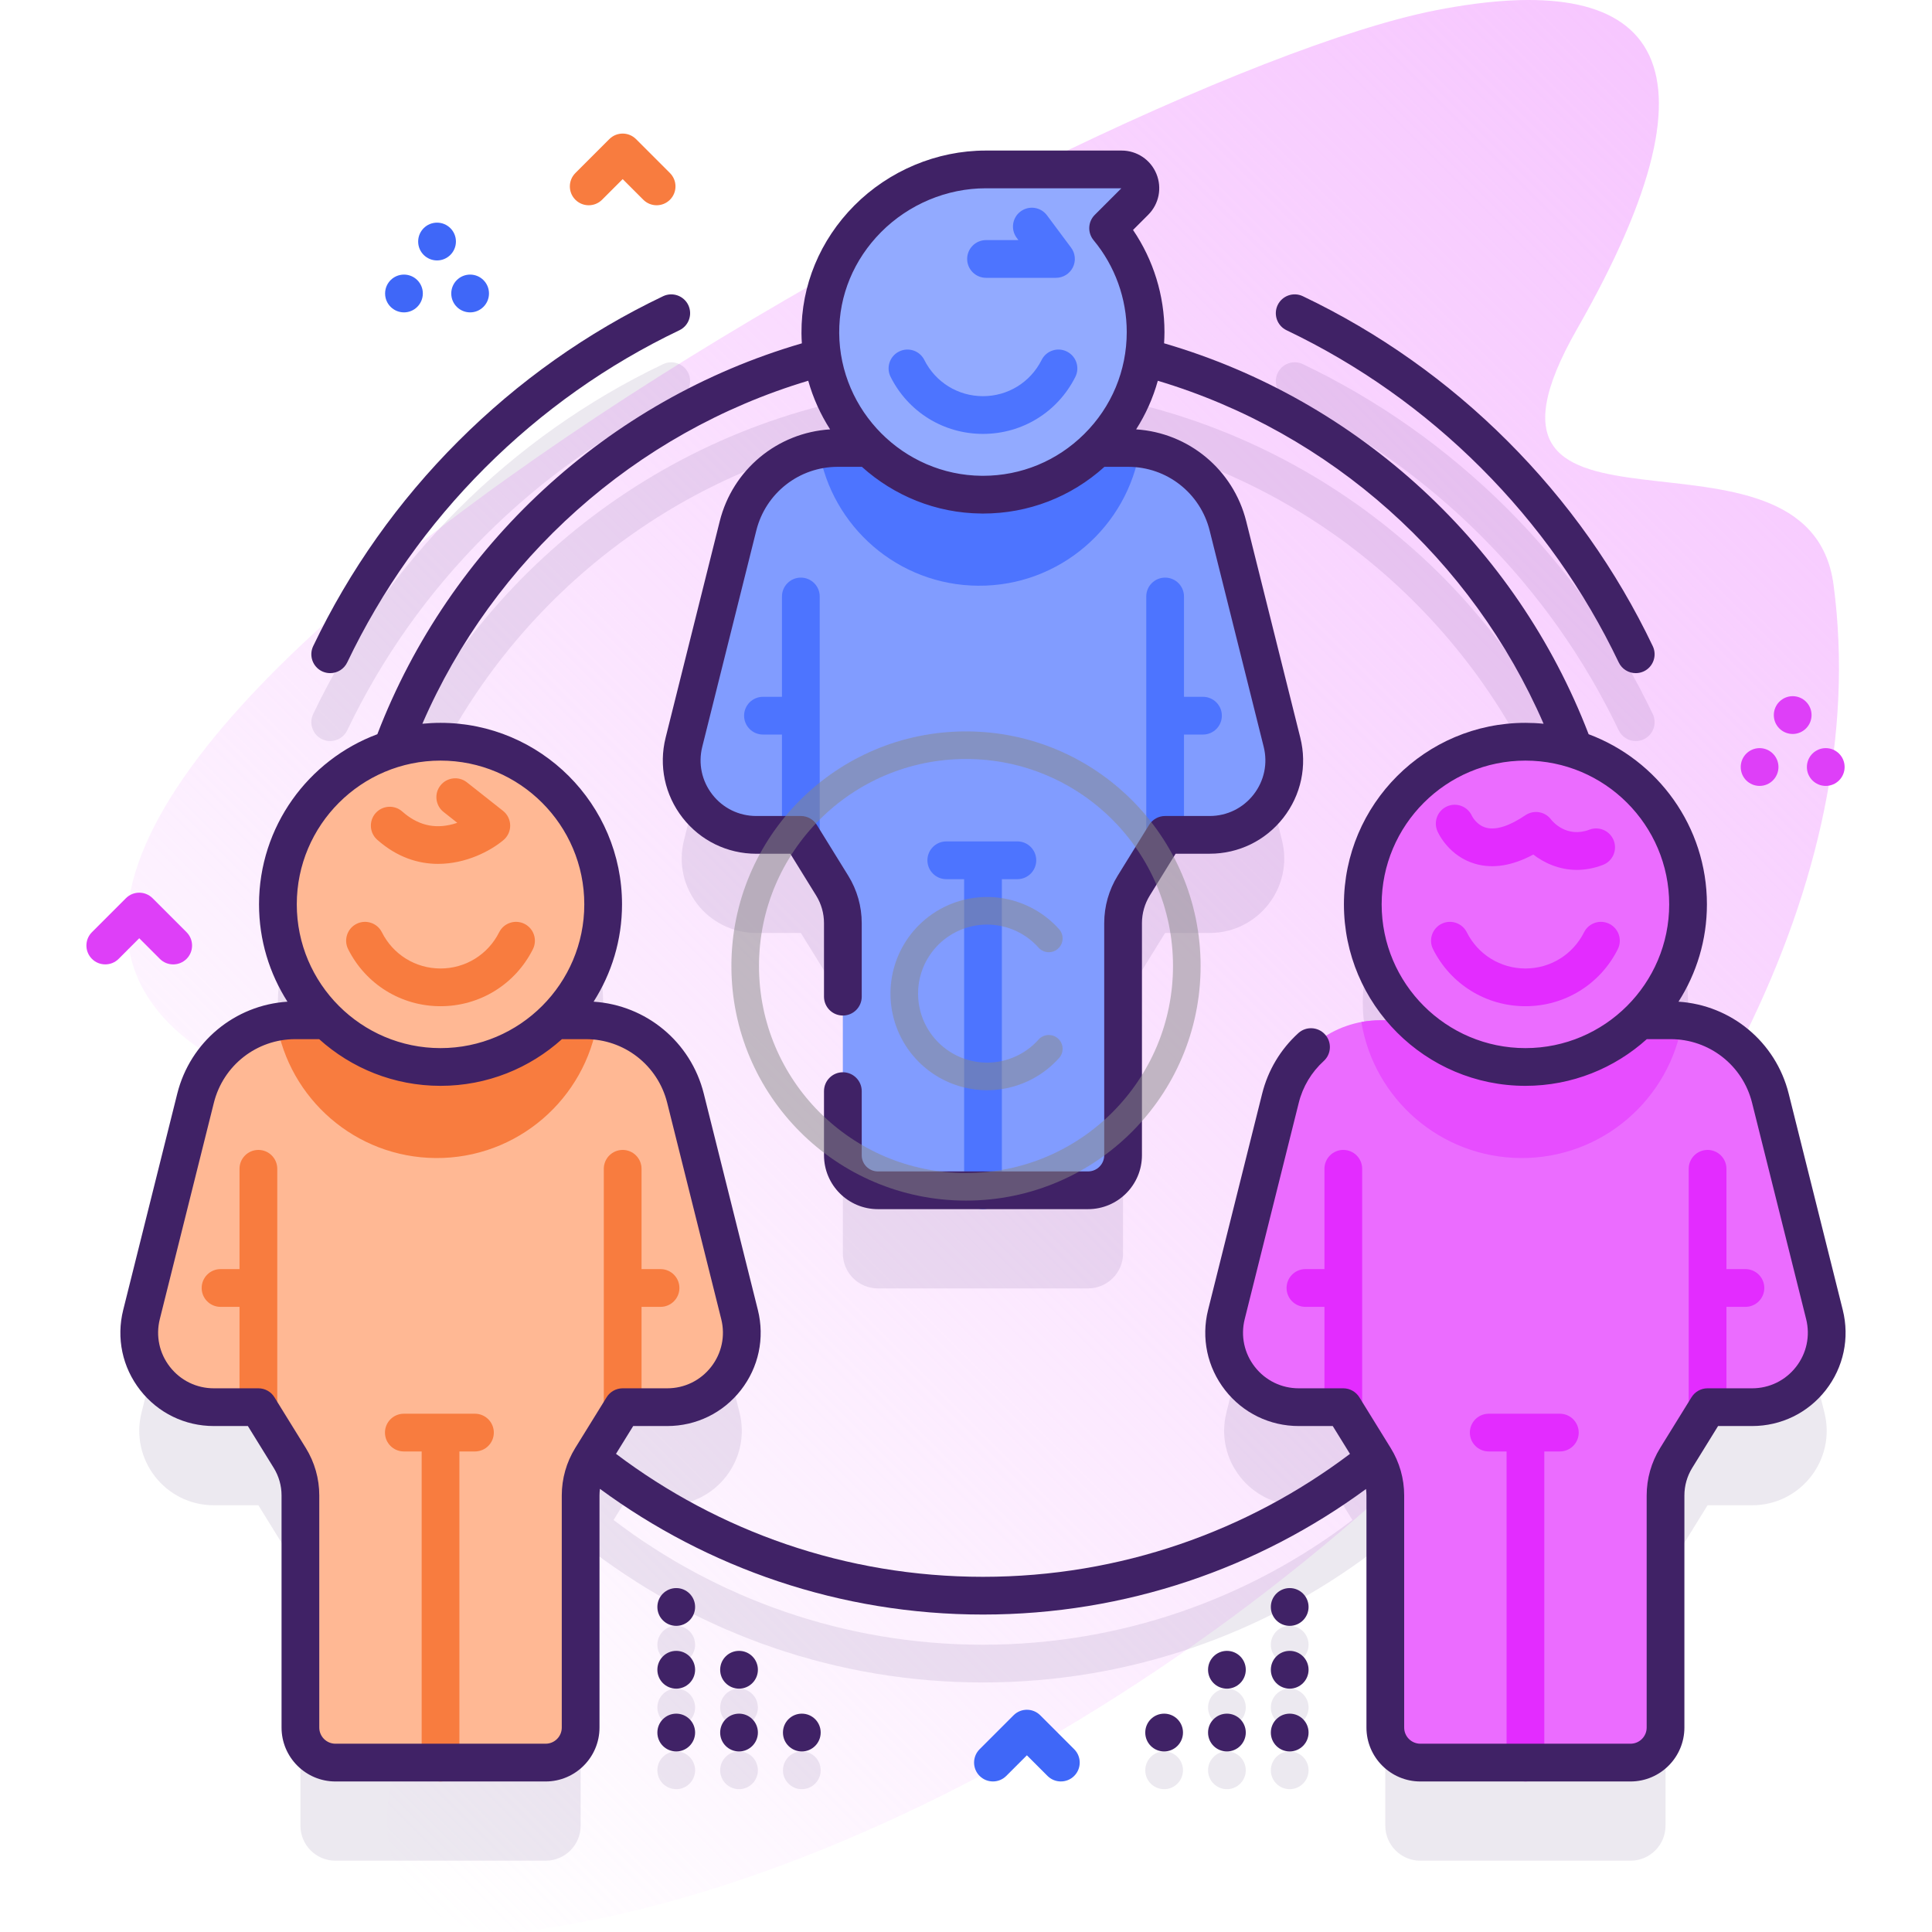 <svg xmlns="http://www.w3.org/2000/svg" width="70" height="70" viewBox="0 0 70 70" fill="none"><g clip-path="url(#clip0_2202_4328)"><path d="M66.434 21.196C65.537 14.412 52.019 20.877 57.142 11.916C62.831 1.963 59.896 -1.174 52.009 0.375C39.171 2.896 -7.099 28.478 7.373 38.092C10.863 40.41 15.367 39.785 17.605 39.915C33.181 40.824 14.183 57.917 14.025 65.827C13.961 69.006 16.524 70.332 19.364 69.93C40.41 66.947 69.282 42.735 66.434 21.196Z" fill="url(#paint0_linear_2202_4328)"></path><g opacity="0.1"><path d="M66.103 51.182L64.144 43.343C63.729 41.684 62.239 40.521 60.53 40.521H59.401C60.487 39.452 61.161 37.965 61.161 36.321C61.161 34.167 60.005 32.283 58.279 31.256C56.058 23.151 49.597 16.782 41.439 14.694C41.275 13.613 40.818 12.627 40.149 11.823L41.119 10.853C41.547 10.425 41.244 9.693 40.638 9.693H35.712C32.766 9.693 30.241 11.87 29.794 14.694C21.634 16.781 15.172 23.151 12.951 31.256C11.226 32.284 10.069 34.167 10.069 36.321C10.069 37.966 10.743 39.452 11.83 40.521H10.701C8.991 40.521 7.501 41.685 7.086 43.343L5.127 51.182C4.701 52.888 5.99 54.539 7.748 54.539H9.362L10.5 56.381C10.752 56.788 10.885 57.258 10.885 57.736V66.148C10.885 66.848 11.453 67.417 12.154 67.417H19.769C20.469 67.417 21.038 66.848 21.038 66.148V57.736C21.038 57.258 21.171 56.788 21.422 56.381L21.509 56.241C25.44 59.202 30.326 60.959 35.615 60.959C40.904 60.959 45.79 59.202 49.721 56.241L49.808 56.381C50.059 56.788 50.192 57.258 50.192 57.736V66.148C50.192 66.848 50.761 67.417 51.461 67.417H59.076C59.777 67.417 60.345 66.848 60.345 66.148V57.736C60.345 57.258 60.478 56.788 60.73 56.381L61.868 54.539H63.482C65.24 54.539 66.53 52.888 66.103 51.182ZM35.615 59.591C30.589 59.591 25.95 57.906 22.231 55.073L22.561 54.539H24.175C25.932 54.539 27.222 52.888 26.795 51.182L24.836 43.343C24.421 41.685 22.931 40.521 21.222 40.521H20.093C21.179 39.452 21.853 37.965 21.853 36.321C21.853 33.067 19.215 30.429 15.961 30.429C15.484 30.429 15.021 30.487 14.577 30.594C16.873 23.575 22.59 18.092 29.748 16.122C29.878 17.551 30.517 18.834 31.484 19.785H30.355C28.645 19.785 27.155 20.949 26.74 22.608L24.781 30.447C24.354 32.153 25.644 33.803 27.401 33.803H29.016L30.154 35.645C30.405 36.052 30.538 36.522 30.538 37V45.412C30.538 46.112 31.107 46.681 31.807 46.681H39.422C40.123 46.681 40.691 46.112 40.691 45.412V37C40.691 36.522 40.825 36.052 41.076 35.645L42.214 33.803H43.828C45.586 33.803 46.876 32.153 46.449 30.447L44.49 22.608C44.075 20.949 42.585 19.785 40.875 19.785H39.744C40.712 18.834 41.352 17.551 41.482 16.122C48.64 18.092 54.356 23.575 56.653 30.594C56.209 30.487 55.746 30.429 55.269 30.429C52.014 30.429 49.376 33.067 49.376 36.321C49.376 37.965 50.051 39.452 51.137 40.521H50.008C48.299 40.521 46.809 41.684 46.394 43.343L44.434 51.182C44.008 52.888 45.297 54.539 47.055 54.539H48.669L48.999 55.072C45.28 57.906 40.641 59.591 35.615 59.591Z" fill="#402266"></path><path d="M46.615 14.427C49.228 15.675 51.599 17.353 53.661 19.415C55.723 21.477 57.401 23.848 58.649 26.461C58.766 26.707 59.011 26.85 59.267 26.85C59.365 26.85 59.466 26.829 59.561 26.784C59.901 26.621 60.045 26.213 59.883 25.872C58.568 23.118 56.8 20.62 54.627 18.448C52.455 16.276 49.958 14.508 47.204 13.193C46.863 13.03 46.455 13.175 46.292 13.515C46.13 13.856 46.274 14.264 46.615 14.427Z" fill="#402266"></path><path d="M11.669 26.784C11.764 26.829 11.865 26.85 11.963 26.85C12.219 26.85 12.463 26.707 12.581 26.461C13.829 23.848 15.507 21.477 17.569 19.415C19.631 17.353 22.002 15.675 24.615 14.427C24.956 14.264 25.1 13.856 24.938 13.515C24.775 13.175 24.367 13.031 24.026 13.193C21.272 14.508 18.774 16.276 16.602 18.448C14.43 20.621 12.662 23.119 11.347 25.872C11.185 26.213 11.329 26.621 11.669 26.784Z" fill="#402266"></path><path d="M46.728 58.906C46.351 58.906 46.045 59.212 46.045 59.59V59.593C46.045 59.97 46.351 60.275 46.728 60.275C47.106 60.275 47.412 59.967 47.412 59.59C47.412 59.212 47.106 58.906 46.728 58.906Z" fill="#402266"></path><path d="M46.728 61.181C46.351 61.181 46.045 61.487 46.045 61.865V61.868C46.045 62.245 46.351 62.55 46.728 62.55C47.106 62.55 47.412 62.242 47.412 61.865C47.412 61.487 47.106 61.181 46.728 61.181Z" fill="#402266"></path><path d="M44.454 61.181C44.076 61.181 43.77 61.487 43.77 61.865V61.868C43.77 62.245 44.076 62.55 44.454 62.55C44.831 62.55 45.137 62.242 45.137 61.865C45.137 61.487 44.831 61.181 44.454 61.181Z" fill="#402266"></path><path d="M46.728 63.456C46.351 63.456 46.045 63.763 46.045 64.14V64.143C46.045 64.52 46.351 64.825 46.728 64.825C47.106 64.825 47.412 64.517 47.412 64.14C47.412 63.763 47.106 63.456 46.728 63.456Z" fill="#402266"></path><path d="M44.454 63.456C44.076 63.456 43.77 63.763 43.77 64.14V64.143C43.77 64.52 44.076 64.825 44.454 64.825C44.831 64.825 45.137 64.517 45.137 64.14C45.137 63.763 44.831 63.456 44.454 63.456Z" fill="#402266"></path><path d="M42.179 63.456C41.801 63.456 41.495 63.763 41.495 64.14V64.143C41.495 64.52 41.801 64.825 42.179 64.825C42.556 64.825 42.862 64.517 42.862 64.14C42.862 63.763 42.556 63.456 42.179 63.456Z" fill="#402266"></path><path d="M24.502 58.906C24.124 58.906 23.818 59.212 23.818 59.59V59.593C23.818 59.97 24.124 60.275 24.502 60.275C24.879 60.275 25.185 59.967 25.185 59.59C25.185 59.212 24.879 58.906 24.502 58.906Z" fill="#402266"></path><path d="M24.502 61.181C24.124 61.181 23.818 61.487 23.818 61.865V61.868C23.818 62.245 24.124 62.55 24.502 62.55C24.879 62.55 25.185 62.242 25.185 61.865C25.185 61.487 24.879 61.181 24.502 61.181Z" fill="#402266"></path><path d="M26.777 61.181C26.399 61.181 26.093 61.487 26.093 61.865V61.868C26.093 62.245 26.399 62.55 26.777 62.55C27.154 62.55 27.46 62.242 27.46 61.865C27.46 61.487 27.154 61.181 26.777 61.181Z" fill="#402266"></path><path d="M24.502 63.456C24.124 63.456 23.818 63.763 23.818 64.14V64.143C23.818 64.52 24.124 64.825 24.502 64.825C24.879 64.825 25.185 64.517 25.185 64.14C25.185 63.763 24.879 63.456 24.502 63.456Z" fill="#402266"></path><path d="M26.777 63.456C26.399 63.456 26.093 63.763 26.093 64.14V64.143C26.093 64.52 26.399 64.825 26.777 64.825C27.154 64.825 27.46 64.517 27.46 64.14C27.46 63.763 27.154 63.456 26.777 63.456Z" fill="#402266"></path><path d="M29.052 63.456C28.674 63.456 28.368 63.763 28.368 64.14V64.143C28.368 64.52 28.674 64.825 29.052 64.825C29.429 64.825 29.735 64.517 29.735 64.14C29.735 63.763 29.429 63.456 29.052 63.456Z" fill="#402266"></path></g><path d="M46.449 26.892L44.49 19.053C44.075 17.394 42.585 16.231 40.876 16.231H30.355C28.645 16.231 27.155 17.394 26.74 19.053L24.781 26.892C24.354 28.598 25.644 30.249 27.401 30.249H29.016L30.154 32.09C30.405 32.498 30.539 32.967 30.539 33.446V41.857C30.539 42.558 31.107 43.126 31.808 43.126H39.422C40.123 43.126 40.692 42.558 40.692 41.857V33.446C40.692 32.967 40.825 32.498 41.076 32.09L42.215 30.249H43.829C45.586 30.249 46.876 28.598 46.449 26.892Z" fill="#819CFF"></path><path d="M29.671 16.296C30.129 19.074 32.53 21.198 35.433 21.222C38.398 21.247 40.87 19.074 41.307 16.231H30.354C30.122 16.231 29.893 16.254 29.671 16.296Z" fill="#4D74FF"></path><path d="M29.016 20.928C28.638 20.928 28.332 21.234 28.332 21.612V25.247H27.644C27.267 25.247 26.96 25.553 26.96 25.93C26.96 26.308 27.267 26.614 27.644 26.614H28.332V30.249C28.332 30.627 28.638 30.933 29.016 30.933C29.393 30.933 29.7 30.627 29.7 30.249V21.612C29.7 21.234 29.393 20.928 29.016 20.928Z" fill="#4D74FF"></path><path d="M43.586 25.247H42.898V21.612C42.898 21.234 42.592 20.928 42.214 20.928C41.837 20.928 41.531 21.234 41.531 21.612V30.249C41.531 30.627 41.837 30.933 42.214 30.933C42.592 30.933 42.898 30.627 42.898 30.249V26.614H43.586C43.964 26.614 44.27 26.308 44.27 25.93C44.27 25.553 43.964 25.247 43.586 25.247Z" fill="#4D74FF"></path><path d="M36.862 30.486H34.286C33.908 30.486 33.602 30.793 33.602 31.17C33.602 31.547 33.908 31.854 34.286 31.854H34.932V43.126C34.932 43.503 35.238 43.809 35.615 43.809C35.993 43.809 36.299 43.503 36.299 43.126V31.854H36.862C37.239 31.854 37.545 31.547 37.545 31.17C37.545 30.793 37.239 30.486 36.862 30.486Z" fill="#4D74FF"></path><path d="M40.638 6.138H35.712C32.451 6.138 29.703 8.806 29.723 12.067C29.742 15.288 32.346 17.896 35.565 17.923C38.836 17.95 41.508 15.302 41.507 12.03C41.507 10.6 40.997 9.289 40.149 8.268L41.118 7.299C41.547 6.87 41.243 6.138 40.638 6.138Z" fill="#92AAFF"></path><path d="M35.615 15.721C34.19 15.721 32.908 14.93 32.268 13.655C32.099 13.318 32.235 12.907 32.572 12.738C32.91 12.568 33.321 12.704 33.49 13.042C33.896 13.851 34.711 14.354 35.615 14.354C36.519 14.354 37.333 13.851 37.74 13.042C37.909 12.704 38.32 12.568 38.657 12.738C38.995 12.907 39.131 13.318 38.962 13.655C38.322 14.93 37.039 15.721 35.615 15.721Z" fill="#4D74FF"></path><path d="M38.26 10.066H35.726C35.349 10.066 35.042 9.76 35.042 9.382C35.042 9.005 35.349 8.699 35.726 8.699H36.898L36.838 8.618C36.612 8.316 36.674 7.887 36.977 7.662C37.28 7.436 37.708 7.498 37.934 7.801L38.808 8.974C38.963 9.181 38.987 9.458 38.871 9.689C38.755 9.92 38.519 10.066 38.26 10.066Z" fill="#4D74FF"></path><path d="M66.104 47.628L64.144 39.788C63.729 38.13 62.239 36.966 60.53 36.966H50.009C48.299 36.966 46.809 38.13 46.395 39.788L44.435 47.628C44.009 49.333 45.298 50.984 47.056 50.984H48.67L49.808 52.826C50.06 53.233 50.193 53.703 50.193 54.181V62.593C50.193 63.293 50.761 63.862 51.462 63.862H59.077C59.777 63.862 60.346 63.293 60.346 62.593V54.181C60.346 53.703 60.479 53.233 60.73 52.826L61.869 50.984H63.483C65.241 50.984 66.53 49.333 66.104 47.628Z" fill="#EB6CFF"></path><path d="M49.325 37.031C49.783 39.81 52.185 41.933 55.087 41.958C58.052 41.983 60.525 39.809 60.962 36.967H50.009C49.776 36.967 49.548 36.99 49.325 37.031Z" fill="#E74DFF"></path><path d="M48.67 41.664C48.293 41.664 47.987 41.97 47.987 42.347V45.982H47.298C46.921 45.982 46.615 46.288 46.615 46.666C46.615 47.044 46.921 47.35 47.298 47.35H47.987V50.985C47.987 51.362 48.293 51.668 48.67 51.668C49.048 51.668 49.354 51.362 49.354 50.985V42.347C49.354 41.97 49.048 41.664 48.67 41.664Z" fill="#E32CFF"></path><path d="M63.24 45.982H62.552V42.347C62.552 41.97 62.246 41.664 61.869 41.664C61.491 41.664 61.185 41.97 61.185 42.347V50.985C61.185 51.362 61.491 51.668 61.869 51.668C62.246 51.668 62.552 51.362 62.552 50.985V47.35H63.24C63.618 47.35 63.924 47.044 63.924 46.666C63.924 46.288 63.618 45.982 63.24 45.982Z" fill="#E32CFF"></path><path d="M56.516 51.222H53.94C53.562 51.222 53.256 51.528 53.256 51.906C53.256 52.283 53.562 52.589 53.94 52.589H54.586V63.861C54.586 64.239 54.892 64.545 55.27 64.545C55.647 64.545 55.953 64.239 55.953 63.861V52.589H56.516C56.894 52.589 57.2 52.283 57.2 51.906C57.2 51.528 56.894 51.222 56.516 51.222Z" fill="#E32CFF"></path><path d="M55.269 38.658C58.523 38.658 61.162 36.02 61.162 32.766C61.162 29.512 58.523 26.874 55.269 26.874C52.015 26.874 49.377 29.512 49.377 32.766C49.377 36.02 52.015 38.658 55.269 38.658Z" fill="#EB6CFF"></path><path d="M55.269 36.457C53.845 36.457 52.562 35.665 51.922 34.391C51.753 34.053 51.889 33.642 52.227 33.473C52.564 33.304 52.975 33.44 53.144 33.777C53.551 34.587 54.365 35.09 55.269 35.09C56.173 35.09 56.987 34.587 57.394 33.777C57.563 33.44 57.974 33.304 58.311 33.473C58.649 33.642 58.785 34.053 58.616 34.391C57.976 35.665 56.694 36.457 55.269 36.457Z" fill="#E32CFF"></path><path d="M57.132 31.518C56.479 31.518 55.935 31.256 55.555 30.962C54.796 31.369 54.091 31.483 53.453 31.299C52.504 31.026 52.121 30.208 52.081 30.116C51.929 29.77 52.086 29.367 52.432 29.215C52.775 29.065 53.174 29.218 53.329 29.558C53.342 29.584 53.502 29.897 53.844 29.989C54.2 30.085 54.692 29.929 55.267 29.538C55.571 29.332 55.983 29.402 56.201 29.696C56.251 29.761 56.761 30.374 57.589 30.06C57.942 29.927 58.337 30.104 58.471 30.458C58.604 30.811 58.427 31.205 58.073 31.339C57.741 31.465 57.425 31.518 57.132 31.518Z" fill="#E32CFF"></path><path d="M26.796 47.628L24.836 39.788C24.421 38.13 22.931 36.966 21.222 36.966H10.701C8.991 36.966 7.501 38.13 7.086 39.788L5.127 47.628C4.701 49.333 5.99 50.984 7.748 50.984H9.362L10.5 52.826C10.752 53.233 10.885 53.703 10.885 54.181V62.593C10.885 63.293 11.453 63.862 12.154 63.862H19.769C20.469 63.862 21.038 63.293 21.038 62.593V54.181C21.038 53.703 21.171 53.233 21.422 52.826L22.561 50.984H24.175C25.933 50.984 27.222 49.333 26.796 47.628Z" fill="#FFB894"></path><path d="M10.017 37.031C10.475 39.81 12.877 41.933 15.779 41.958C18.744 41.983 21.216 39.809 21.654 36.967H10.7C10.468 36.967 10.24 36.99 10.017 37.031Z" fill="#F87C3F"></path><path d="M9.362 41.664C8.985 41.664 8.678 41.97 8.678 42.347V45.982H7.99C7.613 45.982 7.307 46.288 7.307 46.666C7.307 47.044 7.613 47.35 7.99 47.35H8.678V50.985C8.678 51.362 8.985 51.668 9.362 51.668C9.74 51.668 10.046 51.362 10.046 50.985V42.347C10.046 41.97 9.74 41.664 9.362 41.664Z" fill="#F87C3F"></path><path d="M23.932 45.982H23.244V42.347C23.244 41.97 22.938 41.664 22.561 41.664C22.183 41.664 21.877 41.97 21.877 42.347V50.985C21.877 51.362 22.183 51.668 22.561 51.668C22.938 51.668 23.244 51.362 23.244 50.985V47.35H23.932C24.31 47.35 24.616 47.044 24.616 46.666C24.616 46.288 24.31 45.982 23.932 45.982Z" fill="#F87C3F"></path><path d="M17.208 51.222H14.632C14.254 51.222 13.948 51.528 13.948 51.906C13.948 52.283 14.254 52.589 14.632 52.589H15.278V63.861C15.278 64.239 15.584 64.545 15.961 64.545C16.339 64.545 16.645 64.239 16.645 63.861V52.589H17.208C17.585 52.589 17.892 52.283 17.892 51.906C17.892 51.528 17.585 51.222 17.208 51.222Z" fill="#F87C3F"></path><path d="M15.961 38.658C19.215 38.658 21.854 36.02 21.854 32.766C21.854 29.512 19.215 26.874 15.961 26.874C12.707 26.874 10.069 29.512 10.069 32.766C10.069 36.02 12.707 38.658 15.961 38.658Z" fill="#FFB894"></path><path d="M15.961 36.457C14.537 36.457 13.254 35.665 12.614 34.391C12.445 34.053 12.581 33.642 12.918 33.473C13.256 33.304 13.667 33.44 13.836 33.777C14.242 34.587 15.057 35.09 15.961 35.09C16.865 35.09 17.679 34.587 18.086 33.777C18.255 33.44 18.666 33.304 19.003 33.473C19.341 33.642 19.477 34.053 19.308 34.391C18.668 35.665 17.385 36.457 15.961 36.457Z" fill="#F87C3F"></path><path d="M15.873 31.3C15.165 31.3 14.396 31.071 13.668 30.426C13.385 30.176 13.359 29.744 13.609 29.461C13.859 29.179 14.291 29.152 14.574 29.402C15.127 29.892 15.727 30.042 16.407 29.861C16.462 29.846 16.516 29.83 16.568 29.812L16.071 29.419C15.775 29.185 15.724 28.755 15.958 28.459C16.192 28.163 16.622 28.112 16.918 28.346L18.225 29.378C18.387 29.506 18.482 29.699 18.485 29.905C18.488 30.111 18.398 30.307 18.24 30.439C17.765 30.837 16.88 31.3 15.873 31.3Z" fill="#F87C3F"></path><path d="M23.791 7.437C23.616 7.437 23.441 7.37 23.308 7.237L22.561 6.49L21.814 7.237C21.547 7.504 21.114 7.504 20.847 7.237C20.58 6.97 20.58 6.537 20.847 6.27L22.077 5.04C22.344 4.773 22.777 4.773 23.044 5.04L24.274 6.27C24.541 6.537 24.541 6.97 24.274 7.237C24.141 7.37 23.966 7.437 23.791 7.437Z" fill="#F87C3F"></path><path d="M38.437 64.545C38.262 64.545 38.087 64.479 37.953 64.345L37.206 63.598L36.459 64.345C36.193 64.612 35.76 64.612 35.493 64.345C35.226 64.078 35.226 63.645 35.493 63.378L36.723 62.148C36.99 61.881 37.423 61.881 37.69 62.148L38.92 63.378C39.187 63.645 39.187 64.078 38.92 64.345C38.787 64.479 38.612 64.545 38.437 64.545Z" fill="#3F67F8"></path><path d="M6.275 34.942C6.1 34.942 5.925 34.875 5.792 34.742L5.045 33.994L4.298 34.742C4.031 35.008 3.598 35.008 3.331 34.742C3.064 34.474 3.064 34.042 3.331 33.775L4.562 32.544C4.829 32.277 5.261 32.277 5.528 32.544L6.759 33.775C7.026 34.042 7.026 34.475 6.759 34.742C6.625 34.875 6.45 34.942 6.275 34.942Z" fill="#DE3FF8"></path><path d="M15.835 9.436C15.457 9.436 15.151 9.131 15.151 8.753V8.751C15.151 8.373 15.457 8.067 15.835 8.067C16.212 8.067 16.519 8.373 16.519 8.751C16.519 9.128 16.212 9.436 15.835 9.436Z" fill="#3F67F8"></path><path d="M17.034 11.318C16.656 11.318 16.35 11.013 16.35 10.635V10.633C16.35 10.255 16.656 9.949 17.034 9.949C17.411 9.949 17.717 10.255 17.717 10.633C17.717 11.01 17.411 11.318 17.034 11.318Z" fill="#3F67F8"></path><path d="M14.637 11.318C14.259 11.318 13.953 11.013 13.953 10.635V10.633C13.953 10.255 14.259 9.949 14.637 9.949C15.014 9.949 15.32 10.255 15.32 10.633C15.32 11.01 15.014 11.318 14.637 11.318Z" fill="#3F67F8"></path><path d="M64.952 26.593C64.575 26.593 64.269 26.288 64.269 25.911V25.908C64.269 25.53 64.575 25.224 64.952 25.224C65.33 25.224 65.636 25.53 65.636 25.908C65.636 26.285 65.33 26.593 64.952 26.593Z" fill="#DE3FF8"></path><path d="M66.15 28.475C65.773 28.475 65.467 28.17 65.467 27.793V27.79C65.467 27.413 65.773 27.106 66.15 27.106C66.528 27.106 66.834 27.413 66.834 27.79C66.834 28.168 66.528 28.475 66.15 28.475Z" fill="#DE3FF8"></path><path d="M63.753 28.475C63.376 28.475 63.07 28.17 63.07 27.793V27.79C63.07 27.413 63.376 27.106 63.753 27.106C64.131 27.106 64.437 27.413 64.437 27.79C64.437 28.168 64.131 28.475 63.753 28.475Z" fill="#DE3FF8"></path><path d="M46.615 11.966C49.228 13.214 51.599 14.892 53.661 16.954C55.723 19.016 57.401 21.387 58.649 24C58.766 24.246 59.011 24.389 59.267 24.389C59.365 24.389 59.466 24.368 59.561 24.323C59.901 24.16 60.045 23.752 59.883 23.411C58.568 20.657 56.8 18.16 54.627 15.987C52.455 13.815 49.958 12.047 47.204 10.732C46.863 10.569 46.455 10.714 46.292 11.054C46.13 11.395 46.274 11.803 46.615 11.966Z" fill="#402266"></path><path d="M11.669 24.323C11.764 24.368 11.865 24.389 11.963 24.389C12.219 24.389 12.463 24.246 12.581 24C13.829 21.387 15.507 19.016 17.569 16.954C19.631 14.892 22.002 13.214 24.615 11.966C24.956 11.803 25.1 11.395 24.938 11.054C24.775 10.714 24.367 10.57 24.026 10.732C21.272 12.047 18.774 13.815 16.602 15.988C14.43 18.16 12.662 20.657 11.347 23.411C11.185 23.752 11.329 24.16 11.669 24.323Z" fill="#402266"></path><path d="M66.767 47.462L64.807 39.623C64.338 37.749 62.72 36.415 60.815 36.293C61.466 35.273 61.845 34.063 61.845 32.766C61.845 29.945 60.059 27.534 57.559 26.602C54.943 19.791 49.243 14.497 42.177 12.438C42.185 12.303 42.191 12.167 42.191 12.03C42.191 10.709 41.79 9.417 41.052 8.332L41.602 7.782C41.993 7.391 42.109 6.808 41.898 6.296C41.686 5.785 41.191 5.455 40.638 5.455H35.712C33.946 5.455 32.212 6.181 30.954 7.446C29.709 8.699 29.029 10.341 29.039 12.071C29.04 12.195 29.045 12.318 29.053 12.44C21.987 14.498 16.289 19.791 13.672 26.602C11.172 27.533 9.385 29.945 9.385 32.766C9.385 34.063 9.764 35.273 10.415 36.293C8.511 36.415 6.892 37.749 6.423 39.623L4.464 47.462C4.209 48.481 4.433 49.539 5.079 50.367C5.725 51.194 6.697 51.668 7.747 51.668H8.981L9.918 53.185C10.103 53.485 10.201 53.829 10.201 54.181V62.593C10.201 63.67 11.077 64.546 12.154 64.546H19.769C20.845 64.546 21.721 63.67 21.721 62.593V54.181C21.721 54.102 21.727 54.023 21.737 53.944C25.628 56.804 30.427 58.498 35.615 58.498C40.803 58.498 45.602 56.807 49.494 53.949C49.503 54.026 49.509 54.103 49.509 54.181V62.593C49.509 63.669 50.385 64.546 51.462 64.546H59.077C60.153 64.546 61.029 63.67 61.029 62.593V54.181C61.029 53.83 61.127 53.485 61.312 53.185L62.249 51.668H63.483C64.532 51.668 65.505 51.194 66.151 50.367C66.797 49.539 67.021 48.48 66.767 47.462ZM60.478 32.766C60.478 35.638 58.141 37.975 55.269 37.975C52.397 37.975 50.06 35.638 50.06 32.766C50.06 29.894 52.397 27.558 55.269 27.558C58.141 27.558 60.478 29.894 60.478 32.766ZM31.924 8.409C32.927 7.4 34.307 6.822 35.712 6.822H40.629L39.666 7.785C39.416 8.034 39.398 8.433 39.624 8.705C40.398 9.637 40.824 10.818 40.824 12.03C40.824 13.428 40.276 14.742 39.282 15.727C38.298 16.703 36.997 17.239 35.615 17.239C35.6 17.239 35.585 17.239 35.57 17.239C32.74 17.215 30.424 14.893 30.406 12.063C30.398 10.7 30.937 9.402 31.924 8.409ZM15.961 27.558C18.833 27.558 21.17 29.894 21.17 32.766C21.17 35.638 18.833 37.975 15.961 37.975C13.089 37.975 10.753 35.638 10.753 32.766C10.753 29.894 13.089 27.558 15.961 27.558ZM20.354 54.181V62.593C20.354 62.916 20.092 63.178 19.769 63.178H12.154C11.831 63.178 11.568 62.916 11.568 62.593V54.181C11.568 53.576 11.4 52.983 11.082 52.467L9.943 50.625C9.819 50.423 9.599 50.301 9.362 50.301H7.747C7.122 50.301 6.542 50.018 6.157 49.525C5.772 49.032 5.638 48.401 5.79 47.794L7.749 39.955C8.089 38.598 9.302 37.65 10.7 37.65H11.563C12.729 38.701 14.271 39.342 15.961 39.342C17.651 39.342 19.194 38.701 20.36 37.65H21.222C22.62 37.65 23.833 38.598 24.173 39.954L26.132 47.794C26.284 48.401 26.15 49.032 25.765 49.525C25.38 50.018 24.801 50.301 24.175 50.301H22.561C22.324 50.301 22.104 50.423 21.979 50.625L20.84 52.467C20.522 52.983 20.354 53.576 20.354 54.181ZM65.073 49.525C64.688 50.018 64.109 50.301 63.483 50.301H61.868C61.632 50.301 61.411 50.423 61.287 50.625L60.148 52.467C59.83 52.983 59.662 53.576 59.662 54.181V62.593C59.662 62.916 59.399 63.178 59.077 63.178H51.462C51.139 63.178 50.876 62.916 50.876 62.593V54.181C50.876 53.576 50.708 52.983 50.389 52.467L49.251 50.625C49.126 50.424 48.906 50.301 48.669 50.301H47.055C46.429 50.301 45.85 50.018 45.465 49.525C45.08 49.032 44.946 48.401 45.098 47.794L47.057 39.955C47.203 39.371 47.516 38.849 47.961 38.443C48.24 38.189 48.261 37.757 48.006 37.478C47.752 37.199 47.32 37.178 47.041 37.432C46.395 38.02 45.943 38.777 45.731 39.623L43.771 47.462C43.517 48.481 43.741 49.539 44.387 50.367C45.033 51.194 46.005 51.668 47.055 51.668H48.288L48.912 52.677C45.207 55.471 40.602 57.131 35.615 57.131C30.628 57.131 26.023 55.469 22.319 52.675L22.942 51.668H24.175C25.224 51.668 26.197 51.194 26.843 50.367C27.489 49.539 27.713 48.481 27.459 47.462L25.499 39.623C25.03 37.749 23.411 36.415 21.507 36.293C22.158 35.273 22.537 34.063 22.537 32.766C22.537 29.14 19.587 26.19 15.961 26.19C15.739 26.19 15.52 26.202 15.303 26.223C17.884 20.275 23.001 15.675 29.284 13.795C29.461 14.425 29.73 15.017 30.076 15.557C28.169 15.676 26.546 17.011 26.077 18.887L24.117 26.726C23.863 27.745 24.087 28.803 24.733 29.631C25.379 30.458 26.352 30.933 27.401 30.933H28.635L29.572 32.449C29.757 32.749 29.855 33.094 29.855 33.446V36.111C29.855 36.489 30.161 36.795 30.538 36.795C30.916 36.795 31.222 36.489 31.222 36.111V33.446C31.222 32.84 31.054 32.247 30.735 31.731L29.597 29.89C29.472 29.688 29.252 29.565 29.015 29.565H27.401C26.775 29.565 26.196 29.283 25.811 28.789C25.426 28.296 25.292 27.665 25.444 27.058L27.403 19.219C27.743 17.862 28.956 16.914 30.354 16.914H31.228C32.382 17.953 33.9 18.592 35.559 18.606C35.578 18.607 35.596 18.607 35.615 18.607C37.255 18.607 38.804 18.009 40.016 16.914H40.876C42.274 16.914 43.487 17.862 43.827 19.219L45.786 27.058C45.938 27.665 45.804 28.296 45.419 28.789C45.034 29.282 44.455 29.565 43.829 29.565H42.214C41.977 29.565 41.758 29.688 41.633 29.889L40.494 31.731C40.176 32.247 40.008 32.84 40.008 33.446V41.857C40.008 42.18 39.745 42.443 39.422 42.443H31.808C31.485 42.443 31.222 42.18 31.222 41.857V39.534C31.222 39.157 30.916 38.85 30.538 38.85C30.161 38.85 29.855 39.157 29.855 39.534V41.857C29.855 42.934 30.731 43.81 31.808 43.81H39.422C40.499 43.81 41.375 42.934 41.375 41.857V33.446C41.375 33.094 41.473 32.749 41.657 32.45L42.595 30.932H43.828C44.878 30.932 45.851 30.458 46.497 29.631C47.143 28.803 47.367 27.745 47.112 26.726L45.153 18.887C44.684 17.014 43.067 15.681 41.164 15.557C41.513 15.011 41.777 14.418 41.95 13.796C48.231 15.676 53.347 20.276 55.927 26.223C55.71 26.201 55.491 26.19 55.269 26.19C51.643 26.19 48.693 29.14 48.693 32.766C48.693 36.392 51.643 39.342 55.269 39.342C56.959 39.342 58.501 38.701 59.667 37.65H60.529C61.928 37.65 63.141 38.597 63.48 39.954L65.44 47.793C65.592 48.401 65.458 49.032 65.073 49.525Z" fill="#402266"></path><path d="M46.728 57.539C46.351 57.539 46.045 57.845 46.045 58.223V58.225C46.045 58.603 46.351 58.908 46.728 58.908C47.106 58.908 47.412 58.6 47.412 58.223C47.412 57.845 47.106 57.539 46.728 57.539Z" fill="#402266"></path><path d="M46.728 59.814C46.351 59.814 46.045 60.12 46.045 60.498V60.5C46.045 60.878 46.351 61.183 46.728 61.183C47.106 61.183 47.412 60.875 47.412 60.498C47.412 60.12 47.106 59.814 46.728 59.814Z" fill="#402266"></path><path d="M44.454 59.814C44.076 59.814 43.77 60.12 43.77 60.498V60.5C43.77 60.878 44.076 61.183 44.454 61.183C44.831 61.183 45.137 60.875 45.137 60.498C45.137 60.12 44.831 59.814 44.454 59.814Z" fill="#402266"></path><path d="M46.728 62.089C46.351 62.089 46.045 62.395 46.045 62.773V62.776C46.045 63.153 46.351 63.458 46.728 63.458C47.106 63.458 47.412 63.15 47.412 62.773C47.412 62.395 47.106 62.089 46.728 62.089Z" fill="#402266"></path><path d="M44.454 62.089C44.076 62.089 43.77 62.395 43.77 62.773V62.776C43.77 63.153 44.076 63.458 44.454 63.458C44.831 63.458 45.137 63.15 45.137 62.773C45.137 62.395 44.831 62.089 44.454 62.089Z" fill="#402266"></path><path d="M42.179 62.089C41.801 62.089 41.495 62.395 41.495 62.773V62.776C41.495 63.153 41.801 63.458 42.179 63.458C42.556 63.458 42.862 63.15 42.862 62.773C42.862 62.395 42.556 62.089 42.179 62.089Z" fill="#402266"></path><path d="M24.502 57.539C24.124 57.539 23.818 57.845 23.818 58.223V58.225C23.818 58.603 24.124 58.908 24.502 58.908C24.879 58.908 25.185 58.6 25.185 58.223C25.185 57.845 24.879 57.539 24.502 57.539Z" fill="#402266"></path><path d="M24.502 59.814C24.124 59.814 23.818 60.12 23.818 60.498V60.5C23.818 60.878 24.124 61.183 24.502 61.183C24.879 61.183 25.185 60.875 25.185 60.498C25.185 60.12 24.879 59.814 24.502 59.814Z" fill="#402266"></path><path d="M26.777 59.814C26.399 59.814 26.093 60.12 26.093 60.498V60.5C26.093 60.878 26.399 61.183 26.777 61.183C27.154 61.183 27.46 60.875 27.46 60.498C27.46 60.12 27.154 59.814 26.777 59.814Z" fill="#402266"></path><path d="M24.502 62.089C24.124 62.089 23.818 62.395 23.818 62.773V62.776C23.818 63.153 24.124 63.458 24.502 63.458C24.879 63.458 25.185 63.15 25.185 62.773C25.185 62.395 24.879 62.089 24.502 62.089Z" fill="#402266"></path><path d="M26.777 62.089C26.399 62.089 26.093 62.395 26.093 62.773V62.776C26.093 63.153 26.399 63.458 26.777 63.458C27.154 63.458 27.46 63.15 27.46 62.773C27.46 62.395 27.154 62.089 26.777 62.089Z" fill="#402266"></path><path d="M29.052 62.089C28.674 62.089 28.368 62.395 28.368 62.773V62.776C28.368 63.153 28.674 63.458 29.052 63.458C29.429 63.458 29.735 63.15 29.735 62.773C29.735 62.395 29.429 62.089 29.052 62.089Z" fill="#402266"></path></g><defs><linearGradient id="paint0_linear_2202_4328" x1="7.814" y1="61.516" x2="63.664" y2="5.665" gradientUnits="userSpaceOnUse"><stop stop-color="#F7C7FF" stop-opacity="0"></stop><stop offset="0.998" stop-color="#F7C7FF"></stop></linearGradient><clipPath id="clip0_2202_4328"><rect width="70" height="70" fill="white"></rect></clipPath></defs><circle cx="35" cy="35" r="8" fill="none" stroke="#888" stroke-linecap="round" stroke-linejoin="round" stroke-width="1" opacity="0.5"/><path d="M38,38a3,3,0,1,1,0-4" fill="none" stroke="#888" stroke-linecap="round" stroke-linejoin="round" stroke-width="1" opacity="0.5"/></svg>